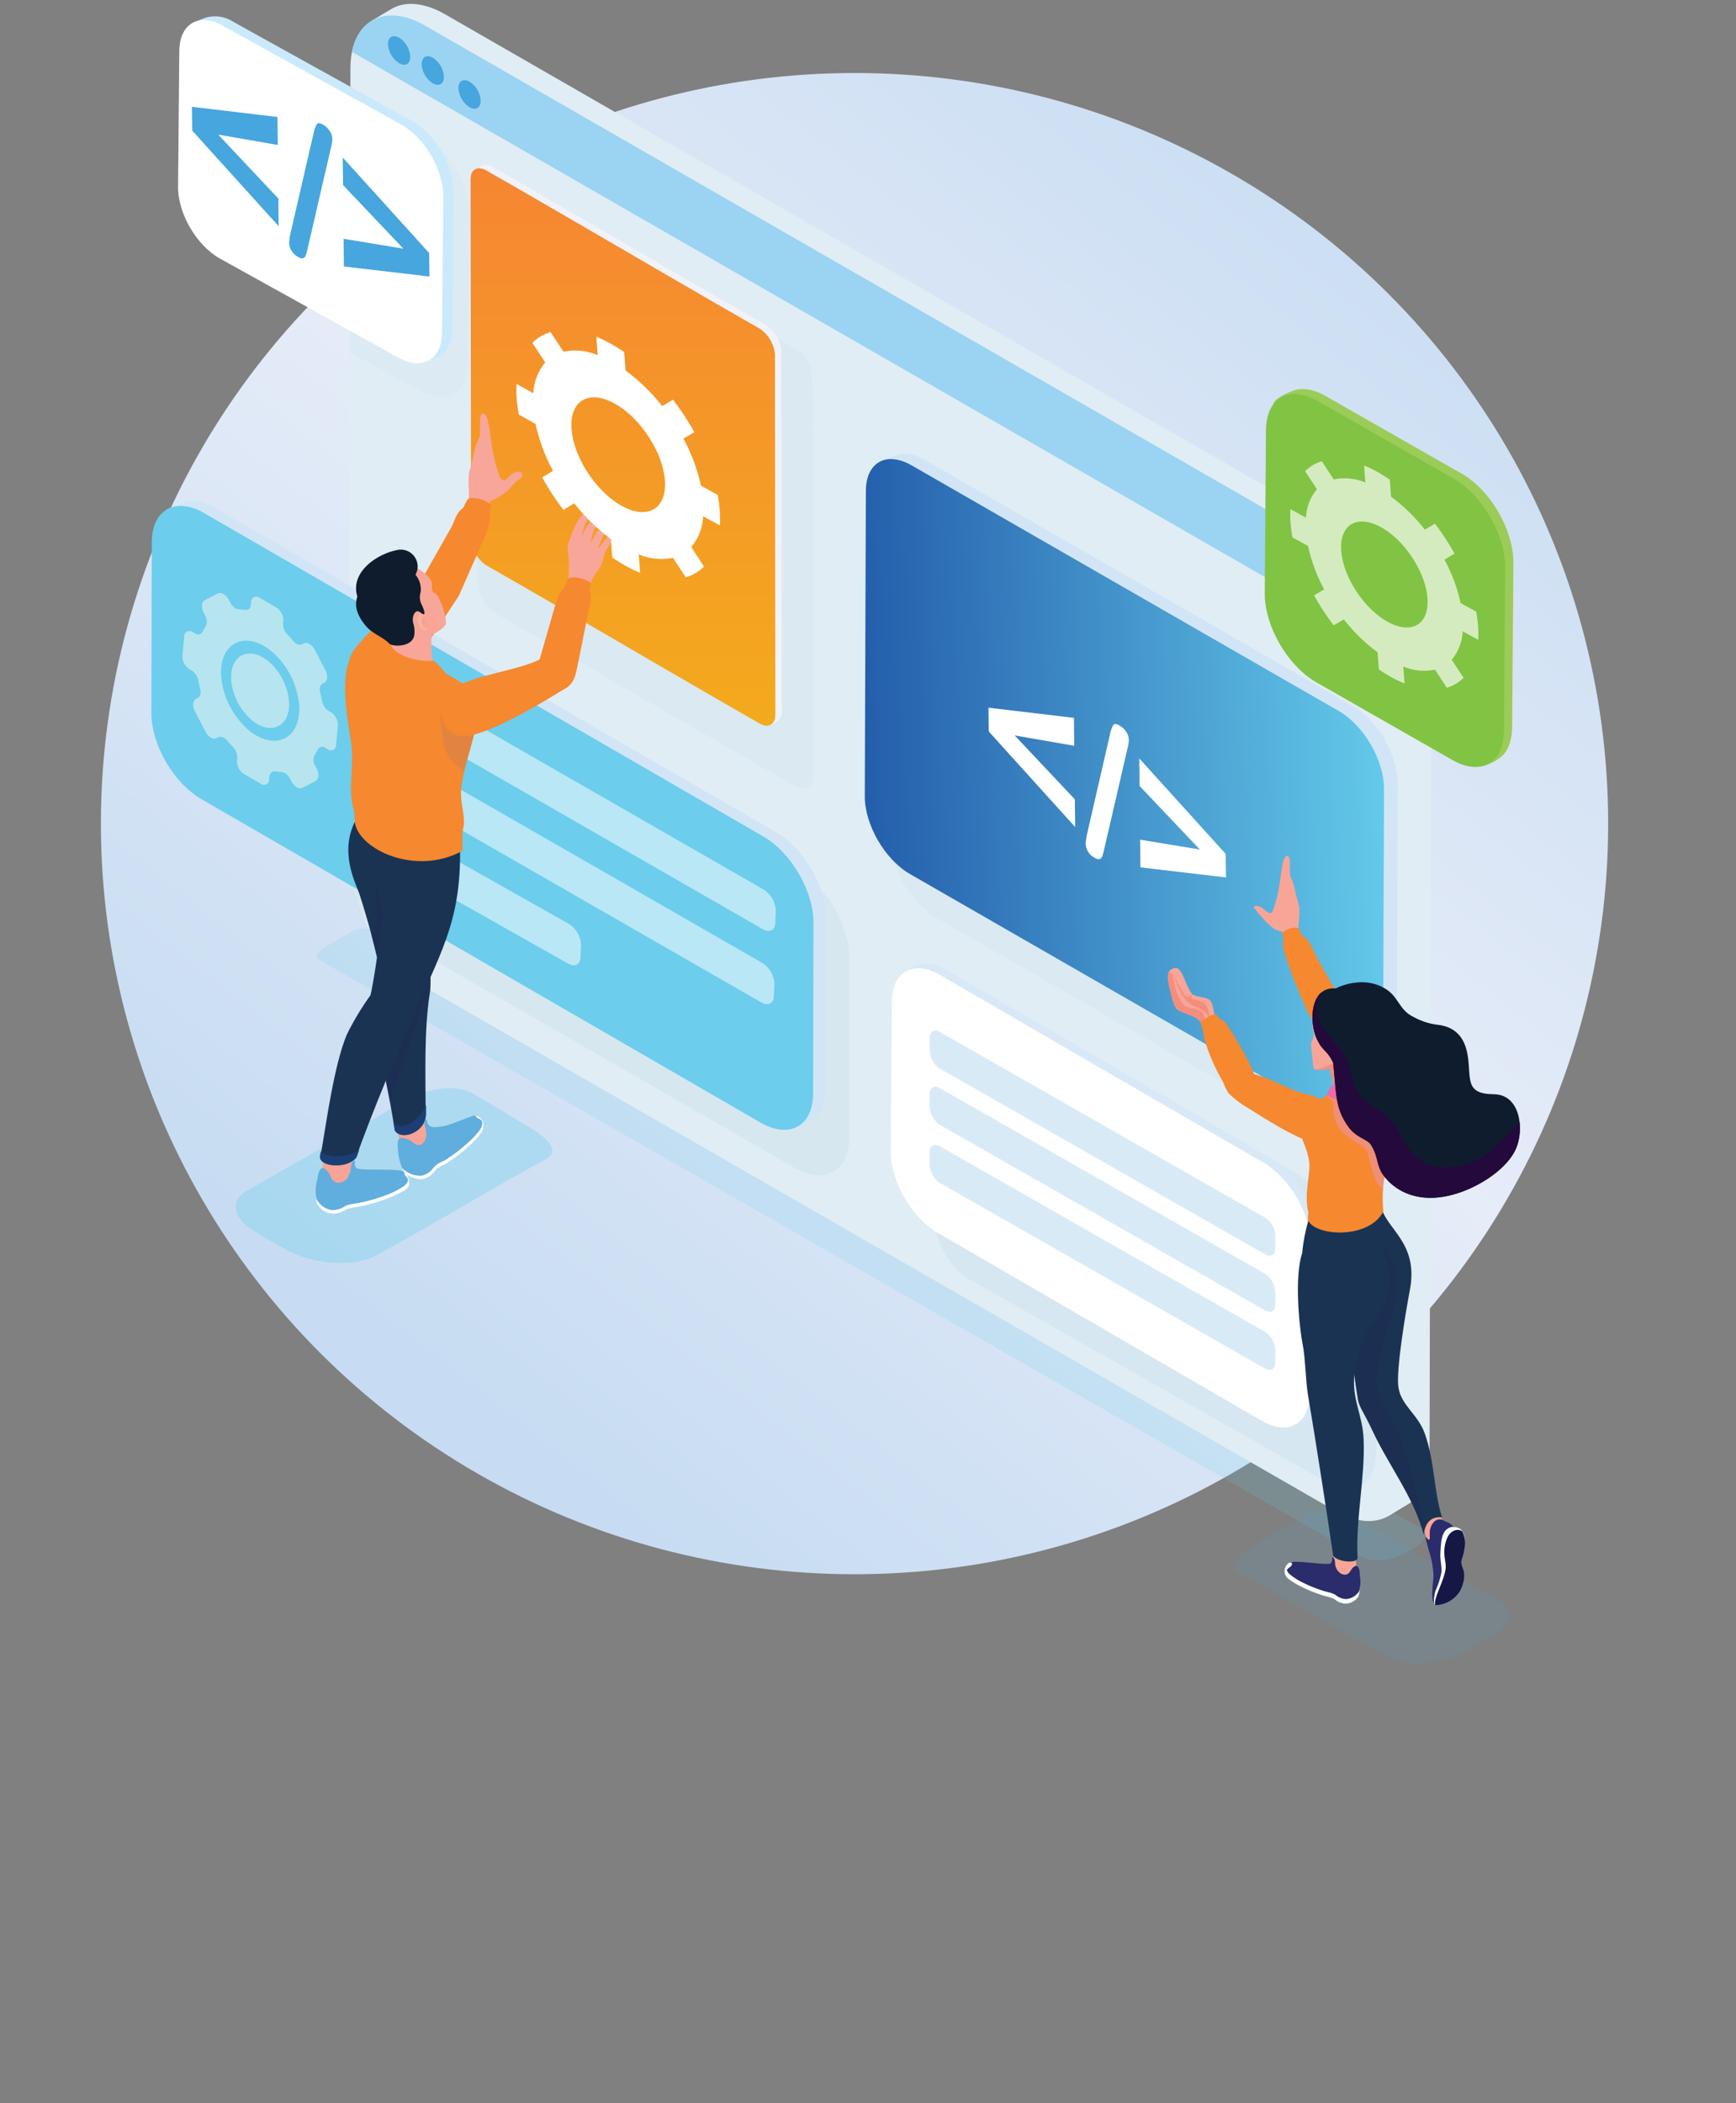 <svg xmlns="http://www.w3.org/2000/svg" xmlns:xlink="http://www.w3.org/1999/xlink" id="Layer_1" data-name="Layer 1" viewBox="0 0 1116.33 1352.21"><rect x="0" y="0" width="1116.33" height="1352.21" fill="#808080" stroke="none"/><defs><style>.cls-1{fill:none;}.cls-2{fill:url(#linear-gradient);}.cls-3{clip-path:url(#clip-path);}.cls-4{clip-path:url(#clip-path-2);}.cls-5{fill:#20224a;}.cls-104,.cls-105,.cls-108,.cls-11,.cls-14,.cls-15,.cls-19,.cls-23,.cls-25,.cls-29,.cls-30,.cls-34,.cls-37,.cls-46,.cls-47,.cls-5,.cls-54,.cls-61,.cls-62,.cls-67,.cls-68,.cls-69,.cls-70,.cls-77,.cls-85,.cls-88,.cls-92,.cls-95,.cls-96{fill-rule:evenodd;}.cls-6{opacity:0.5;}.cls-7{opacity:0.35;}.cls-8{clip-path:url(#clip-path-5);}.cls-9{clip-path:url(#clip-path-6);}.cls-10{fill:#6ccdec;}.cls-11,.cls-13{fill:#e0edf4;}.cls-12{clip-path:url(#clip-path-7);}.cls-14{fill:#9bd3f3;}.cls-15,.cls-79{fill:#46a6dd;}.cls-16{clip-path:url(#clip-path-10);}.cls-17{clip-path:url(#clip-path-11);}.cls-18{fill:#cbe1ec;}.cls-19{fill:#d1e5f6;}.cls-20{clip-path:url(#clip-path-12);}.cls-21{opacity:0.52;}.cls-22{clip-path:url(#clip-path-14);}.cls-101,.cls-23,.cls-88{fill:#fff;}.cls-24{clip-path:url(#clip-path-15);}.cls-25{fill:#fffcf2;}.cls-26{clip-path:url(#clip-path-16);}.cls-27{clip-path:url(#clip-path-17);}.cls-28{fill:#d3e5f0;}.cls-29{fill:#f2f3fa;}.cls-30{fill:url(#linear-gradient-2);}.cls-31{clip-path:url(#clip-path-19);}.cls-32{clip-path:url(#clip-path-20);}.cls-33{fill:#cde1ed;}.cls-34{fill:#d8e8f7;}.cls-35{opacity:0.47;}.cls-36{clip-path:url(#clip-path-22);}.cls-37{fill:#5ea6db;}.cls-38{clip-path:url(#clip-path-23);}.cls-39{clip-path:url(#clip-path-24);}.cls-40{clip-path:url(#clip-path-25);}.cls-41{clip-path:url(#clip-path-26);}.cls-42{clip-path:url(#clip-path-27);}.cls-43{fill:url(#linear-gradient-3);}.cls-44{clip-path:url(#clip-path-28);}.cls-45,.cls-69{fill:#f6882f;}.cls-46{fill:#f7a396;}.cls-47{fill:#5faedd;}.cls-48{clip-path:url(#clip-path-30);}.cls-49{fill:#1b3353;}.cls-50{clip-path:url(#clip-path-31);}.cls-51{fill:url(#linear-gradient-4);}.cls-52{opacity:0.3;}.cls-53{clip-path:url(#clip-path-33);}.cls-54{fill:#1e2453;}.cls-55{clip-path:url(#clip-path-34);}.cls-56{clip-path:url(#clip-path-35);}.cls-57{fill:url(#linear-gradient-5);}.cls-58{clip-path:url(#clip-path-36);}.cls-59{opacity:0.13;}.cls-60{clip-path:url(#clip-path-38);}.cls-61{fill:#6167af;}.cls-62{fill:#f8a598;}.cls-63{clip-path:url(#clip-path-39);}.cls-64{fill:url(#linear-gradient-6);}.cls-65{clip-path:url(#clip-path-40);}.cls-66{fill:url(#linear-gradient-7);}.cls-67{fill:#f9b39d;}.cls-68{fill:#f79c8f;}.cls-107,.cls-70{fill:#0f1c2e;}.cls-71{clip-path:url(#clip-path-42);}.cls-72{fill:url(#linear-gradient-8);}.cls-73{clip-path:url(#clip-path-43);}.cls-74{opacity:0.65;}.cls-75{clip-path:url(#clip-path-45);}.cls-76{clip-path:url(#clip-path-46);}.cls-77{fill:#caeafb;}.cls-78{clip-path:url(#clip-path-47);}.cls-80{clip-path:url(#clip-path-48);}.cls-81{clip-path:url(#clip-path-49);}.cls-82{clip-path:url(#clip-path-50);}.cls-83{clip-path:url(#clip-path-51);}.cls-84{fill:url(#linear-gradient-9);}.cls-85{fill:#9bcc57;}.cls-86{clip-path:url(#clip-path-53);}.cls-87{fill:#81c343;}.cls-88{opacity:0.66;isolation:isolate;}.cls-89{opacity:0.12;}.cls-90{clip-path:url(#clip-path-55);}.cls-91{clip-path:url(#clip-path-56);}.cls-92{fill:#f58d7e;}.cls-93{clip-path:url(#clip-path-57);}.cls-94{clip-path:url(#clip-path-59);}.cls-95{fill:#2a2c6b;}.cls-96{fill:#171745;}.cls-97{clip-path:url(#clip-path-61);}.cls-98{clip-path:url(#clip-path-63);}.cls-99{clip-path:url(#clip-path-64);}.cls-100{clip-path:url(#clip-path-65);}.cls-102{clip-path:url(#clip-path-66);}.cls-103{clip-path:url(#clip-path-68);}.cls-104{fill:#ec93be;}.cls-105{fill:#ed6ba8;}.cls-106{clip-path:url(#clip-path-69);}.cls-108{fill:#24093d;}</style><linearGradient id="linear-gradient" x1="3.56" y1="1080.8" x2="1.75" y2="1078.51" gradientTransform="matrix(350, 0, 0, -348.55, -339.49, 376791.66)" gradientUnits="userSpaceOnUse"><stop offset="0" stop-color="#c7dcf2"></stop><stop offset="0.51" stop-color="#e6ecf8"></stop><stop offset="1" stop-color="#c7dcf2"></stop></linearGradient><clipPath id="clip-path" transform="translate(9.51 -10.46)"><rect class="cls-1" x="87.87" width="893.82" height="1080"></rect></clipPath><clipPath id="clip-path-2" transform="translate(9.51 -10.46)"><rect class="cls-1" x="87.87" width="879.97" height="1080"></rect></clipPath><clipPath id="clip-path-5" transform="translate(9.51 -10.46)"><rect class="cls-1" x="194.19" y="607.36" width="712.56" height="406.16"></rect></clipPath><clipPath id="clip-path-6" transform="translate(9.51 -10.46)"><path class="cls-1" d="M902.27,992,236.13,610.45c-5.16-2.45-12.55-4.49-17.8-1.87-4.79,2.38-12.68,7.29-16.17,9.2-2.65,1.45-11.85,6.74-6.12,10,16.85,9.49,652.34,373.8,669.46,383.44a24.46,24.46,0,0,0,12.94,2.26,33.87,33.87,0,0,0,14-3.86l8.4-4.69a9.9,9.9,0,0,0,5.87-6.92c.2-2.3-1.29-4.46-4.46-6"></path></clipPath><clipPath id="clip-path-7" transform="translate(9.51 -10.46)"><path class="cls-1" d="M263.94,27,850.6,364.41c26.47,15.23,47.9,52.22,47.82,82.53l-1.14,507.6c-.09,30.3-21.67,42.55-48.14,27.33L262.49,644.44c-26.51-15.24-47.91-52.21-47.83-82.52l1.15-507.6c.05-21.47,10.88-33.88,26.61-33.88A43.77,43.77,0,0,1,263.94,27"></path></clipPath><clipPath id="clip-path-10" transform="translate(9.51 -10.46)"><rect class="cls-1" x="211.8" y="404.11" width="325.01" height="361.86"></rect></clipPath><clipPath id="clip-path-11" transform="translate(9.51 -10.46)"><path class="cls-1" d="M503.12,569.27l-287-165.16-4.36,8,4.13,146.11c-1.74,30,6.51,39,7.48,43l278,160c19,11,34.77,2.58,35.19-18.74l.24-114.59c.42-21.33-14.67-47.56-33.68-58.55"></path></clipPath><clipPath id="clip-path-12" transform="translate(9.51 -10.46)"><path class="cls-1" d="M121.8,340.37,481.3,548.25c18.22,10.54,32.67,35.7,32.28,56.13l-.23,109.87c-.4,20.43-15.5,28.49-33.73,18L120.12,524.32c-18-10.38-32.22-34.94-32.25-55.21v-.9l.23-109.86c.22-11.48,5.07-19.06,12.51-21.64a18.24,18.24,0,0,1,6-1,30.7,30.7,0,0,1,15.14,4.63"></path></clipPath><clipPath id="clip-path-14" transform="translate(9.51 -10.46)"><rect class="cls-1" x="223.52" y="438.89" width="265.88" height="217.22"></rect></clipPath><clipPath id="clip-path-15" transform="translate(9.51 -10.46)"><rect class="cls-1" x="107.76" y="391.74" width="100.03" height="125.61"></rect></clipPath><clipPath id="clip-path-16" transform="translate(9.51 -10.46)"><rect class="cls-1" x="296.07" y="128.68" width="217.69" height="388.67"></rect></clipPath><clipPath id="clip-path-17" transform="translate(9.51 -10.46)"><path class="cls-1" d="M325.86,134.19l179,102.26c7.3,3.84,8.3,15.79,8.33,30.43l.55,241.66c0,7.88-5.63,11.07-12.52,7.1L307.94,404c-8.39-6.8-10.66-11.57-10.71-35.86-.16-67.49-1.07-134.56-1.17-202.56-.05-33.06,5.44-44.93,29.8-31.36"></path></clipPath><linearGradient id="linear-gradient-2" x1="5.3" y1="1080.42" x2="5.3" y2="1077.65" gradientTransform="matrix(70.77, 0, 0, -129.42, 16.07, 139947.28)" gradientUnits="userSpaceOnUse"><stop offset="0" stop-color="#f68632"></stop><stop offset="1" stop-color="#f3aa1d"></stop></linearGradient><clipPath id="clip-path-19" transform="translate(9.51 -10.46)"><rect class="cls-1" x="587.1" y="642.64" width="289.64" height="323.99"></rect></clipPath><clipPath id="clip-path-20" transform="translate(9.51 -10.46)"><path class="cls-1" d="M832.69,957.21,612.79,832.36c-17.13-9.86-25.73-39.62-25.68-59.23l.11-108.55c0-19.61,14-27.54,31.14-17.69L837.71,773l39,78.42L875.37,926c2.46,39.46-8,50.95-42.68,31.29"></path></clipPath><clipPath id="clip-path-22" transform="translate(9.51 -10.46)"><rect class="cls-1" x="588.36" y="746.57" width="222.21" height="144.71"></rect></clipPath><clipPath id="clip-path-23" transform="translate(9.51 -10.46)"><rect class="cls-1" x="588.36" y="709.21" width="222.21" height="144.71"></rect></clipPath><clipPath id="clip-path-24" transform="translate(9.51 -10.46)"><rect class="cls-1" x="588.36" y="673.08" width="222.21" height="144.71"></rect></clipPath><clipPath id="clip-path-25" transform="translate(9.51 -10.46)"><rect class="cls-1" x="142.08" y="710.01" width="203.67" height="112.48"></rect></clipPath><clipPath id="clip-path-26" transform="translate(9.51 -10.46)"><path class="cls-1" d="M151.8,774.53l102.83-58.34c11.21-5.11,27.26-9.17,38.68-3.25,10.4,5.4,27.54,16.44,35.12,20.75,5.76,3.27,25.76,15.2,13.3,21.94-36.62,19.84-72.86,42.15-110,62.31-7,3.81-17.32,5.19-28.12,4.29a74.7,74.7,0,0,1-30.46-9l-18.24-10.58c-8.06-4.67-12.34-10.21-12.76-15.32s2.81-9.63,9.69-12.76"></path></clipPath><clipPath id="clip-path-27" transform="translate(9.51 -10.46)"><path class="cls-1" d="M301.57,276.39c3.62.76,4.08,17,6.42,27.52a94.72,94.72,0,0,0,4.18,13.78,3.29,3.29,0,0,0,3.32,1.39,40.35,40.35,0,0,0,3.74-3.54c3.45-2.12,5.94-2.48,6.9-.53a2.15,2.15,0,0,1-.56,2.73c-.69.68-1.83,1.31-3.17,2.31-1.8,1.68-4.45,5-5.58,6a43.39,43.39,0,0,1-6.48,4.43,17,17,0,0,1-4.46,1.94,44.29,44.29,0,0,0-3.8,11.63l-11-4.19c.14-4.71.85-8.74,1-12.8a61.47,61.47,0,0,1,0-12.43c.6-2.33,1.95-7.61,2.73-10.4a44.69,44.69,0,0,1,3.51-11.8c2.17-2.3-.92-16.11,2.89-16.11a1.58,1.58,0,0,1,.38.05"></path></clipPath><linearGradient id="linear-gradient-3" x1="-35" y1="1080.44" x2="-34.98" y2="1080.44" gradientTransform="matrix(-19.16, -17.68, -18.12, 19.64, 19699.44, -21084.59)" gradientUnits="userSpaceOnUse"><stop offset="0" stop-color="#f58a7a"></stop><stop offset="1" stop-color="#f8a69a"></stop></linearGradient><clipPath id="clip-path-28" transform="translate(9.51 -10.46)"><path class="cls-1" d="M306.34,335.74,305.17,340c1.23,6.06-1.11,9.74-3,15.71l-16.71,38c-9,12.89-36.75,59.91-51.65,63.7-15.85,4-24.92-16.8-15.5-29.32,10.44-13.91,32-31.27,43.21-44.75l19.69-34.76c2.36-5.24,2.74-8.27,7.26-11.84l2.56-5.16a5.78,5.78,0,0,1,3.54-1c4.72,0,11.27,3.12,11.79,5.16"></path></clipPath><clipPath id="clip-path-30" transform="translate(9.51 -10.46)"><path class="cls-1" d="M258.62,555.77c1.65,18.33,10.87,76.87,8.31,92.94-3.86,24.17-2.77,53.37-2.71,79-.65,10.78-15.53,16.41-19.86,9.56-3.47-22.92-8.42-43-10.43-55.74-2.25-14.26-1.51-31.59,2.12-41a487.17,487.17,0,0,0-14.35-55c-2.11-6.61-14.08-28-1.69-49.16Z"></path></clipPath><clipPath id="clip-path-31" transform="translate(9.51 -10.46)"><path class="cls-1" d="M264.4,727.52c-.66,10.78-15.72,16.61-20,9.77-.25-1.69-.62-3.36-.89-5,5.81,6.25,17.23-1.87,21-11.42,0,1.9-.05,4.8-.05,6.67"></path></clipPath><linearGradient id="linear-gradient-4" x1="-100.71" y1="1105.34" x2="-100.65" y2="1105.34" gradientTransform="matrix(-9.07, -6.32, -6.43, 9.23, 7038.34, -9699.03)" gradientUnits="userSpaceOnUse"><stop offset="0" stop-color="#3874ba"></stop><stop offset="1" stop-color="#1b3f74"></stop></linearGradient><clipPath id="clip-path-33" transform="translate(9.51 -10.46)"><rect class="cls-1" x="229.36" y="560.69" width="37.95" height="158.1"></rect></clipPath><clipPath id="clip-path-34" transform="translate(9.51 -10.46)"><path class="cls-1" d="M286.19,550.36c1.74,48.37-10.18,68.54-28.75,110.44-9.92,22.36-28.21,66.22-37.94,93.66-5,7.29-23,6.53-22.95-.27,4-23,8.62-58.33,16.9-78.46a179.07,179.07,0,0,1,15.23-25.37c2.61-10.13,5.89-37.48,8.42-52.28-2.27-12.25-12.18-32.72,6.87-50.52,7.68,5.45,31.45,8.86,42.22,2.79"></path></clipPath><clipPath id="clip-path-35" transform="translate(9.51 -10.46)"><path class="cls-1" d="M219.8,754.45c-5.18,7.5-23.65,6.72-23.62-.28q.3-1.7.6-3.48c4.4,4.47,17.72,4.53,24.73-1-.44,1.2-1.3,3.62-1.71,4.77"></path></clipPath><linearGradient id="linear-gradient-5" x1="-190.77" y1="1077.68" x2="-190.68" y2="1077.68" gradientTransform="matrix(-1.63, -6.36, -9.67, 2.47, 10505.86, -2390.27)" xlink:href="#linear-gradient-4"></linearGradient><clipPath id="clip-path-36" transform="translate(9.51 -10.46)"><path class="cls-1" d="M233.84,424.94c11.13,1.31,47.84,19.94,54.94,25.62a17.43,17.43,0,0,1,6.54,7.43c6.42,16.44-5.2,36.52-8,57.42-1.38,10.27,1.5,15,1.54,24.22,0,2.22-1.56,6.12-1,9.76-.16,3.89,0,6.09-.14,8.19-30,16.28-66-.88-68.95-17.85-.24-1.44-.36-6.75-.56-8.1-4.4-13.1-.07-27.2-1.66-41.54-1.66-15-14-65.39,13.91-65.38a25.93,25.93,0,0,1,3.41.23"></path></clipPath><clipPath id="clip-path-38" transform="translate(9.51 -10.46)"><rect class="cls-1" x="274.02" y="453.14" width="22.93" height="53.06"></rect></clipPath><clipPath id="clip-path-39" transform="translate(9.51 -10.46)"><path class="cls-1" d="M258,413.45a10.5,10.5,0,0,0,10,5.07,78.07,78.07,0,0,0,.83,17.61c-10.53-.34-25.15-3.08-26.74-10.89.07-.93.14-1.88.19-2.81-.15-.13-.31-.22-.43-.34-5.84-5.44-1.72-11.46,6.18-11.46a21.15,21.15,0,0,1,10,2.82"></path></clipPath><linearGradient id="linear-gradient-6" x1="-66.59" y1="1094.7" x2="-66.55" y2="1094.7" gradientTransform="matrix(-13.42, -5.34, -4.78, 12.03, 5261.25, -12833.85)" xlink:href="#linear-gradient-3"></linearGradient><clipPath id="clip-path-40" transform="translate(9.51 -10.46)"><path class="cls-1" d="M266.72,382.41c2.42,2.85.65,5.8,2,8.55.28.54,1.26.78,2.41,1.72a39.24,39.24,0,0,1,6.09,18.47c-.05,1-4.35,2.6-6.15,2.84,1.22-11.14-9.42-12.84-7.82-23.73,1-6.53-5.78-8.9-3.13-13.68a30.27,30.27,0,0,1,6.59,5.83"></path></clipPath><linearGradient id="linear-gradient-7" x1="-76.18" y1="1089.33" x2="-76.13" y2="1089.33" gradientTransform="matrix(-11.25, -5.86, -7.08, 13.6, 7749.72, -14546.17)" gradientUnits="userSpaceOnUse"><stop offset="0" stop-color="#fab79f"></stop><stop offset="1" stop-color="#f8a69a"></stop></linearGradient><clipPath id="clip-path-42" transform="translate(9.51 -10.46)"><path class="cls-1" d="M372.8,337.87c-.37,2.69-4.25,5.48-5.84,9.2a39.21,39.21,0,0,0-2.22,8.24,52.52,52.52,0,0,1,4-7.77,41.39,41.39,0,0,1,6.9-6.46c2.27-1.72,4.24.28,3.62,1.39a95.09,95.09,0,0,1-6.79,8.21c-.72,3.52-1.56,5.28-2.32,9.23l4.25-7.43,6.47-6.44c2.39-2.15,4.22,0,3.14,2a61.33,61.33,0,0,1-5.74,7c-.73,2.22-2.38,5.49-3.75,8.7l4.19-4.76a38.22,38.22,0,0,1,4.53-5.61c1.26-1.07,3.21-.28,1.89,2.44-1,2.07-2.94,5.18-3.49,6.14-3.34,5.16-2.89,7.42-4.19,10.88-1.51,4-6.5,8.84-7.43,13l-1.81,8-14.43-2.36a37.39,37.39,0,0,0,2.47-12c.63-8.71-1.17-16.52-.61-18.43A93.75,93.75,0,0,1,362,345.33c1.38-1.88,2.43-3.47,6.89-9.16a2.1,2.1,0,0,1,1.57-1c1.39,0,2.38,2.25,2.32,2.67"></path></clipPath><linearGradient id="linear-gradient-8" x1="-38.29" y1="1079.09" x2="-38.26" y2="1079.09" gradientTransform="matrix(-15.94, -17.47, -17.02, 15.53, 18532.89, -16619.24)" xlink:href="#linear-gradient-3"></linearGradient><clipPath id="clip-path-43" transform="translate(9.51 -10.46)"><path class="cls-1" d="M370.5,385.75l-.81,4.1c1.62,5.67.27,9.32-1.11,15.14l-5.95,29.83c-1.83,7.51-1.66,14.26-8.67,18.38-.47.27-.93.51-1.41.73-15.47,9.61-52.46,31.7-65.91,29.69-15.43-2.32-15.65-24-2.74-31.5,14-8.17,38.62-10.35,53.58-17.62l10-34.74c1.86-5.16,2-8.07,6-11.8l2-5.09a6.25,6.25,0,0,1,4.17-1.2c4.42,0,10.12,2.3,10.72,4.08"></path></clipPath><clipPath id="clip-path-45" transform="translate(9.51 -10.46)"><rect class="cls-1" x="215.47" y="71.32" width="76.88" height="194.39"></rect></clipPath><clipPath id="clip-path-46" transform="translate(9.51 -10.46)"><path class="cls-1" d="M262.69,97.23,216,71.32l1.83,34.51L215.47,237l45.17,24.79c16.7,9.33,30.48,1.57,30.8-17.29l.91-96.14c.31-18.86-13-41.76-29.67-51.1"></path></clipPath><clipPath id="clip-path-47" transform="translate(9.51 -10.46)"><path class="cls-1" d="M266.47,173.16l.17,15.09-55-6.45-.2-17.8,38.43,6.33L211.1,129.48l-.2-17.72ZM198.41,90.73a12.32,12.32,0,0,1,4.26,4.14,9.69,9.69,0,0,1,1.53,5.07,29.31,29.31,0,0,1-1.1,6.37l-14.6,63.14c-.46,2.11-.93,3.71-1.27,4.86a3.06,3.06,0,0,1-1.77,2.15c-.75.33-1.87,0-3.4-.9a10.5,10.5,0,0,1-5.64-9,41,41,0,0,1,1-6.6L192,96.77a19.26,19.26,0,0,1,2.21-6.5,1.5,1.5,0,0,1,1.31-.64,6.08,6.08,0,0,1,2.92,1.11m-29.53-5.07.2,18L130.79,97l38.68,41.1.2,17.8L114.08,94.41l-.17-15.27Z"></path></clipPath><clipPath id="clip-path-48" transform="translate(9.51 -10.46)"><rect class="cls-1" x="32.48" y="-45.58" width="879.97" height="1080"></rect></clipPath><clipPath id="clip-path-49" transform="translate(9.51 -10.46)"><rect class="cls-1" x="561.76" y="312.34" width="319.08" height="446.2"></rect></clipPath><clipPath id="clip-path-50" transform="translate(9.51 -10.46)"><path class="cls-1" d="M880.38,752.61l-13,5.94L593.12,600.83c-17.36-10-31.41-34.25-31.36-54.12l.75-212.15c.06-19.87,14.21-27.91,31.57-17.92L801.62,435l79.23,47.94Z"></path></clipPath><clipPath id="clip-path-51" transform="translate(9.51 -10.46)"><path class="cls-1" d="M576.48,309.53l275,158.12c16.06,9.24,29.06,31.68,29,50.06l-.69,196.21c-.05,18.38-13.14,25.81-29.2,16.58l-275-158.13c-16.08-9.25-29.06-31.68-29-50l.69-196.22c0-13,6.61-20.55,16.15-20.55a26.6,26.6,0,0,1,13.05,4"></path></clipPath><linearGradient id="linear-gradient-9" x1="-0.66" y1="1078.17" x2="-0.66" y2="1075.41" gradientTransform="matrix(0, -160.31, -125.26, 0, 135595.53, 416.12)" gradientUnits="userSpaceOnUse"><stop offset="0" stop-color="#235dab"></stop><stop offset="1" stop-color="#65cceb"></stop></linearGradient><clipPath id="clip-path-53" transform="translate(9.51 -10.46)"><path class="cls-1" d="M837.78,268.28l87.6,50c18.26,10.5,33,36,33,56.93l-.79,105c-.06,20.91-15,29.35-33.21,18.85l-87.59-50c-18.28-10.52-33.06-36-33-56.93l.79-104.95c0-14.81,7.51-23.38,18.36-23.38a30.18,30.18,0,0,1,14.85,4.53"></path></clipPath><clipPath id="clip-path-55" transform="translate(9.51 -10.46)"><rect class="cls-1" x="784.1" y="982.31" width="176.88" height="97.69"></rect></clipPath><clipPath id="clip-path-56" transform="translate(9.51 -10.46)"><path class="cls-1" d="M952.54,1038.35l-89.31-50.68c-9.73-4.43-23.67-8-33.59-2.82-9,4.69-23.92,14.28-30.51,18-5,2.84-22.36,13.2-11.54,19.06,31.8,17.23,63.27,36.61,95.57,54.11a45.54,45.54,0,0,0,24.42,3.73,65,65,0,0,0,26.45-7.85l15.84-9.18c7-4.07,10.72-8.86,11.07-13.31s-2.44-8.37-8.41-11.08"></path></clipPath><clipPath id="clip-path-57" transform="translate(9.51 -10.46)"><path class="cls-1" d="M774.23,664.93c.59.83,3.41,1.76,4.15,2.8,7,10,17.46,28.86,18.5,33.23,8.45,2.32,18.37,7.47,26.7,10.89,5,2.07,12,2.57,15.51,5.26,9.66,7.67,9.18,14.31,5.22,22.77-3,3-7.61,6.15-15.93,2.88-11.35-4.45-29.94-16.57-36.18-20.41a61.66,61.66,0,0,1-11.84-9.14,44.32,44.32,0,0,1-3.46-7.3A120.37,120.37,0,0,1,764.53,677a63,63,0,0,0-.95-6.26c-.35-.84-.72-1.67-1.1-2.48a17.69,17.69,0,0,1,9.83-5.89c.47.59,1.11,1.48,1.92,2.58"></path></clipPath><clipPath id="clip-path-59" transform="translate(9.51 -10.46)"><path class="cls-1" d="M825.52,607.39l2.54,4.86c4.59,1.59,7.13,10.27,10.22,15.75l14.06,24.64c9.7,11.72,28.51,26.82,37.59,38.91,8.16,10.89.27,29-13.5,25.5-13-3.29-37.08-44.18-44.92-55.39-2.49-6.16-9.17-20.77-13-32.22-2.24-6.67-3.78-11.52-2.55-15l-.87-4c.77-1.69,5.41-3.57,8.44-3.57a3.64,3.64,0,0,1,2,.44"></path></clipPath><clipPath id="clip-path-61" transform="translate(9.51 -10.46)"><path class="cls-1" d="M897.07,840.06c-2.32,12.09-8.94,50.92-7.36,62.15,1.66,11.84,12.39,17.27,16.89,29.69,6.6,18.18,5.83,37.61,11.21,54.13-5.67-.6-10.72,1.82-11.77,11.23-6.2-23.87-22.56-44.62-32.85-66.67-6-12.83-8.67-15.33-9.5-20.43-3.69-22.67-7.51-54.61-6.09-77l-1.06-37L878.34,785c2.49,15.54,24.78,23.65,18.74,55"></path></clipPath><clipPath id="clip-path-63" transform="translate(9.51 -10.46)"><rect class="cls-1" x="856.54" y="793.32" width="49.51" height="203.94"></rect></clipPath><clipPath id="clip-path-64" transform="translate(9.51 -10.46)"><path class="cls-1" d="M881.11,817.63c4.46,14.06,4.82,24.26-3.6,36.64-6.22,9.14-12.08,15.58-16,39-2,17.11,5.21,26.13,5.86,42.81,1,24.52-5.23,51.17-3.88,76-.07,3.68-12.54,2.9-15.68-1.32-4.5-30.41-11.29-74.21-16.3-103.88-1.34-7.92-1.65-23.19-3.18-31.13-2.81-14.59-5.34-45-.52-59.55a116.47,116.47,0,0,1,4.2-21.66l32.88-4c3.94,10.2,13.4,18.1,16.25,27.11"></path></clipPath><clipPath id="clip-path-65" transform="translate(9.51 -10.46)"><path class="cls-1" d="M778.67,559.49l.17,15.09-55-6.45-.2-17.81,38.43,6.34L723.3,515.81l-.2-17.73ZM710.6,477.06a12.26,12.26,0,0,1,4.27,4.14,9.69,9.69,0,0,1,1.53,5.07,30,30,0,0,1-1.11,6.37L700.7,555.77c-.47,2.11-.93,3.71-1.27,4.87a3,3,0,0,1-1.78,2.15c-.74.32-1.87,0-3.39-.9a10.51,10.51,0,0,1-5.64-9,40.81,40.81,0,0,1,1-6.6l14.53-63.18a19.5,19.5,0,0,1,2.22-6.5,1.47,1.47,0,0,1,1.3-.64,6.1,6.1,0,0,1,2.93,1.1M681.08,472l.2,17.95L643,483.31l38.68,41.1.2,17.8-55.59-61.48-.17-15.27Z"></path></clipPath><clipPath id="clip-path-66" transform="translate(9.51 -10.46)"><path class="cls-1" d="M893.17,733.5c-8.48,18.86-15.29,31.29-13.14,55.92-9.64,18.55-45.77,15.7-48.6,4.85l.38-4.31c-3-12.27,1.62-24.59.54-32.54-1.83-13.34-9.12-18-5.19-29.45a65.72,65.72,0,0,1,18.71-14.63,97.74,97.74,0,0,1,30.87-10.86c.51-.05,1-.08,1.53-.08,13.38,0,19.74,20.34,14.91,31.09"></path></clipPath><clipPath id="clip-path-68" transform="translate(9.51 -10.46)"><rect class="cls-1" x="843.74" y="702.4" width="51.04" height="72.66"></rect></clipPath><clipPath id="clip-path-69" transform="translate(9.51 -10.46)"><path class="cls-1" d="M878.67,644.71C890.53,650.2,889,659.57,900,664.58a41.75,41.75,0,0,0,14.33,4.66c14.46,1.42,18.68,11.14,20.1,20.75,2.06,14-2,23.87,16.58,24,17.32.06,19.72,22.84,14.27,35.14-5.26,11.89-21.37,23.4-37.61,28.58-23.54,7.5-39.47-.72-47.47-11.46-4.66-6.25-3.22-11.88-8-19.57-2.41-3.9-8.93-4.4-14.13-11.08A41.65,41.65,0,0,1,852,724.41c-2.65-7.09-3.05-20.13-4.22-30.71-4.08-8.43-6.33-6.82-10.25-14.73-5.5-11.07-4.65-34.47,11.81-33a39.18,39.18,0,0,1,16.7-4,30,30,0,0,1,12.67,2.72"></path></clipPath></defs><ellipse id="Rectangle_1526" data-name="Rectangle 1526" class="cls-2" cx="549.51" cy="529.54" rx="484.62" ry="482.6"></ellipse><g id="Group_6915" data-name="Group 6915"><g class="cls-3"><g id="Group_7142" data-name="Group 7142"><g id="Group_6916" data-name="Group 6916"><g class="cls-4"><g id="Group_6915-2" data-name="Group 6915-2"><path id="Path_7258" data-name="Path 7258" class="cls-5" d="M554.77,238.18c.58.34,1.38.58,2.3,1.07,3,7.27,4.18,9.41,3.58,10.12s-.43.28-.69,1.74c-.35,2,6.65,10.62,7.75,13.35a9.9,9.9,0,0,1,.25,7.26,37.44,37.44,0,0,1-7.48,12.61c-2.77,3.12-5.85,5.1-8.51,4.5-3.29-.73-2.73-3.67-2.24-6.57.18-1,2.16-3.32,2-4.36-.88-5.81-5.15-10.89-8.29-15.93-2.69-2.5-7.23-5.12-9.74-8-3.63-4.17-4.31-8.56.19-11.11,1.44-.82,5.06-4.87,6.91-4.71,3.54.29,9.48-2.56,14,.05" transform="translate(9.51 -10.46)"></path></g></g></g><g id="Group_6923" data-name="Group 6923"><g class="cls-4"><g id="Group_6922" data-name="Group 6922"><path id="Path_7261" data-name="Path 7261" class="cls-5" d="M510.34,332.64c3.44,4.75-5.84,28.61-8.1,33.64-2,4.43-1.36,7.14,3.36,7.21,3.71.06,9.61-5.19,13.2-8.62,6.74-6.43,7.13-13,9.08-15.78l2.3-.73a24.49,24.49,0,0,0,6.92-9.85,54.63,54.63,0,0,0-2.56-6.65c-3.66-6.74-4.47-3.79-9.3-7.92-5.52,4-1.61,5.57-14.9,8.7" transform="translate(9.51 -10.46)"></path></g></g></g><g id="Group_6932" data-name="Group 6932"><g class="cls-4"><g id="Group_6931" data-name="Group 6931"><g id="Group_6930" data-name="Group 6930" class="cls-6"><g id="Group_6929" data-name="Group 6929" class="cls-7"><g class="cls-8"><g id="Group_6928" data-name="Group 6928"><g id="Group_6927" data-name="Group 6927"><g class="cls-9"><g id="Group_6926" data-name="Group 6926"><path id="Path_7379" data-name="Path 7379" class="cls-10" d="M624.25,1362.67-9.51,852.93,473.07,257.22,1106.83,767Z" transform="translate(9.51 -10.46)"></path></g></g></g></g></g></g></g><path id="Path_7264" data-name="Path 7264" class="cls-11" d="M863.08,356.93c26.86,15.41,47.91,52.7,47.82,82.52l-1.14,507.6c0,15.06-5.39,25.66-14,30.65l-12.25,7.37c-50.84-23.8-30.64-248.58-33.81-323.22l14.4-195.29C852,445.48,805.38,427.09,816.27,384L365.68,138.79,229.61,46.6h0c.58-3.48-3.67-20.61.12-22.9,4.23-2.55,8.41-5.11,12.56-7.54,10.63-6.26,24.18-2.39,34.13,3.33Z" transform="translate(9.51 -10.46)"></path></g></g></g><g id="Group_6934" data-name="Group 6934"><g class="cls-12"><g id="Group_6933" data-name="Group 6933"><rect id="Rectangle_2292" data-name="Rectangle 2292" class="cls-13" x="63.28" y="159.7" width="986.51" height="698.14" transform="translate(49.19 1047.35) rotate(-89.16)"></rect></g></g></g><g id="Group_6942" data-name="Group 6942"><g class="cls-4"><g id="Group_6941" data-name="Group 6941"><path id="Path_7266" data-name="Path 7266" class="cls-14" d="M216.81,43.82c4.55-22.45,23.94-30.17,47.13-16.83L850.6,364.41c23.16,13.33,42.46,43.31,46.87,70.89Z" transform="translate(9.51 -10.46)"></path><path id="Path_7267" data-name="Path 7267" class="cls-15" d="M292.46,63c-3.95-2.27-7.17-.44-7.18,4.08a15.69,15.69,0,0,0,7.13,12.31c3.95,2.27,7.17.44,7.18-4.08A15.66,15.66,0,0,0,292.46,63" transform="translate(9.51 -10.46)"></path><path id="Path_7268" data-name="Path 7268" class="cls-15" d="M268.82,47.6c-3.95-2.27-7.16-.44-7.17,4.08A15.62,15.62,0,0,0,268.78,64c4,2.27,7.16.44,7.17-4.08a15.65,15.65,0,0,0-7.13-12.31" transform="translate(9.51 -10.46)"></path><path id="Path_7269" data-name="Path 7269" class="cls-15" d="M247.18,34.72c-4-2.28-7.17-.45-7.18,4.07a15.67,15.67,0,0,0,7.13,12.31c4,2.27,7.17.44,7.18-4.08a15.64,15.64,0,0,0-7.13-12.3" transform="translate(9.51 -10.46)"></path></g></g></g><g id="Group_6973" data-name="Group 6973"><g class="cls-4"><g id="Group_6972" data-name="Group 6972"><g id="Group_6971" data-name="Group 6971" class="cls-6"><g id="Group_6970" data-name="Group 6970"><g class="cls-16"><g id="Group_6969" data-name="Group 6969"><g id="Group_6968" data-name="Group 6968"><g class="cls-17"><g id="Group_6967" data-name="Group 6967"><path id="Path_7380" data-name="Path 7380" class="cls-18" d="M486.16,890.05,77.49,714.38,262.86,286.19,671.54,461.87Z" transform="translate(9.51 -10.46)"></path></g></g></g></g></g></g></g><path id="Path_7285" data-name="Path 7285" class="cls-19" d="M501,608.73l-3.2,126.5,3.11.55,8-2.74c8.73-3.06,12.34-12.37,12.5-21.62l.23-109.86v-.09c.21-13.5-5.67-27.93-14.57-39.78a59.74,59.74,0,0,0-17.72-16.27L129.82,337.55c-6.85-4-14.51-5.86-21.18-3.64l-7,2.44c-3.55,1.17-4.55,2.21-4.5,2.45C104.74,371.65,501.66,575.55,501,608.72" transform="translate(9.51 -10.46)"></path></g></g></g><g id="Group_6975" data-name="Group 6975"><g class="cls-20"><g id="Group_6974" data-name="Group 6974"><path id="Path_7381" data-name="Path 7381" class="cls-10" d="M493.47,833.63.25,723.35,108,244.89,601.21,355.17Z" transform="translate(9.51 -10.46)"></path></g></g></g><g id="Group_6991" data-name="Group 6991"><g class="cls-4"><g id="Group_6990" data-name="Group 6990"><g id="Group_6978" data-name="Group 6978" class="cls-21"><g id="Group_6977" data-name="Group 6977"><g class="cls-22"><g id="Group_6976" data-name="Group 6976"><path id="Path_7287" data-name="Path 7287" class="cls-23" d="M481.68,582.46,233.7,440a6.2,6.2,0,0,0-5.07-.87,5.08,5.08,0,0,0-3,5.18l-.3,7.69a16.77,16.77,0,0,0,7.71,13.41L481,607.87c4.36,2.52,8,.59,8.06-4.3l.3-7.69a16.8,16.8,0,0,0-7.72-13.42M356.41,604.53A16.77,16.77,0,0,1,364.12,618l-.29,7.69c-.1,4.88-3.71,6.81-8.07,4.29L231.22,559.66a16.77,16.77,0,0,1-7.71-13.41l.3-7.69a5.09,5.09,0,0,1,3-5.18,6.17,6.17,0,0,1,5.06.87Zm124.33,25.06A16.77,16.77,0,0,1,488.46,643l-.29,7.69c-.1,4.89-3.71,6.82-8.07,4.3l-248-142.47a16.79,16.79,0,0,1-7.71-13.41l.3-7.7a5.08,5.08,0,0,1,3-5.17,6.19,6.19,0,0,1,5.07.87Z" transform="translate(9.51 -10.46)"></path></g></g></g></g><g id="Group_6981" data-name="Group 6981" class="cls-6"><g id="Group_6980" data-name="Group 6980"><g class="cls-24"><g id="Group_6979" data-name="Group 6979"><path id="Path_7288" data-name="Path 7288" class="cls-25" d="M159.54,433.12c-11.73-6.78-22.31.72-20.18,16.65a39.17,39.17,0,0,0,11.82,22.61A27.29,27.29,0,0,0,156,476c11.71,6.77,22.24-.73,20.16-16.58a39.13,39.13,0,0,0-11.75-22.65,28.31,28.31,0,0,0-4.91-3.65m-4.12,50.27a38.19,38.19,0,0,1-6.53-4.86A52.77,52.77,0,0,1,133,448.12c-2.84-21.37,11.35-31.5,27.13-22.38a37.23,37.23,0,0,1,6.63,4.94,52.36,52.36,0,0,1,15.8,30.39c2.79,21.31-11.39,31.42-27.13,22.31m47.88-15a9.82,9.82,0,0,1,4.46,8.62l-1.11,12.34a3.37,3.37,0,0,1-5.48,2.83l-1.4-.81a3.28,3.28,0,0,0-4.62.5,3.85,3.85,0,0,0-.39.6,29.37,29.37,0,0,1-1.94,3.41,7.28,7.28,0,0,0,.37,7l.9,1.74c1.73,3.32,1.41,6.95-.71,8.05L185,517a3.82,3.82,0,0,1-3.67-.36,9.19,9.19,0,0,1-3.38-3.72l-.9-1.7a9.12,9.12,0,0,0-3.35-3.67,4.87,4.87,0,0,0-2.23-.7c-1.28-.07-2.58-.2-3.88-.4-2.08-.33-3.62,1-3.83,3.45l-.14,1.61a3.38,3.38,0,0,1-3.19,3.56,3.32,3.32,0,0,1-2.3-.74l-10.76-6.22a9.83,9.83,0,0,1-4.48-8.59l.15-1.6a10,10,0,0,0-2.88-7.33c-1.24-1.27-2.4-2.57-3.57-3.9a8.34,8.34,0,0,0-2.13-1.84,3.79,3.79,0,0,0-3.64-.36l-1.11.53a3.79,3.79,0,0,1-3.67-.35,9.19,9.19,0,0,1-3.38-3.72l-6.85-13.15c-1.72-3.33-1.4-7,.72-8.05l1.11-.57c1.65-.85,2.24-3.23,1.52-6-.45-1.73-.85-3.47-1.17-5.2a9.86,9.86,0,0,0-4.33-6.51l-1.4-.82a9.77,9.77,0,0,1-4.47-8.58l1.11-12.35a3.38,3.38,0,0,1,3.15-3.59,3.44,3.44,0,0,1,2.33.73l1.4.81a3.29,3.29,0,0,0,4.62-.49,3.94,3.94,0,0,0,.39-.61,29.37,29.37,0,0,1,1.94-3.41,7.23,7.23,0,0,0-.37-7l-.91-1.74c-1.72-3.35-1.4-6.95.72-8.08l8.4-4.33a3.84,3.84,0,0,1,3.68.36,9.09,9.09,0,0,1,3.37,3.72l.91,1.73a9.06,9.06,0,0,0,3.34,3.68,4.82,4.82,0,0,0,2.24.69,33.73,33.73,0,0,1,3.88.37c2.08.36,3.62-1,3.83-3.41l.14-1.61A3.37,3.37,0,0,1,155.1,394a3.3,3.3,0,0,1,2.32.73L168.2,401a9.78,9.78,0,0,1,4.45,8.61l-.14,1.61a9.84,9.84,0,0,0,2.86,7.27c1.23,1.27,2.43,2.58,3.6,4a8.11,8.11,0,0,0,2.13,1.83,3.78,3.78,0,0,0,3.64.36l1.1-.57a3.84,3.84,0,0,1,3.68.36,9.09,9.09,0,0,1,3.37,3.72l6.85,13.15c1.73,3.35,1.4,7-.71,8.08l-1.11.57c-1.65.85-2.25,3.23-1.52,5.93q.67,2.61,1.17,5.2a9.9,9.9,0,0,0,4.33,6.52Z" transform="translate(9.51 -10.46)"></path></g></g></g></g><g id="Group_6986" data-name="Group 6986" class="cls-6"><g id="Group_6985" data-name="Group 6985"><g class="cls-26"><g id="Group_6984" data-name="Group 6984"><g id="Group_6983" data-name="Group 6983"><g class="cls-27"><g id="Group_6982" data-name="Group 6982"><path id="Path_7382" data-name="Path 7382" class="cls-28" d="M496.9,577.59,189,488.7,312.88,62.64l307.9,88.89Z" transform="translate(9.51 -10.46)"></path></g></g></g></g></g></g></g><path id="Path_7290" data-name="Path 7290" class="cls-29" d="M296.07,119.29l4.9-2.58a7.83,7.83,0,0,1,6.24,1.11c58.6,33.49,117.07,68.15,175.68,101.63a21.94,21.94,0,0,1,10,17.23l.28,231.1a7.28,7.28,0,0,1-2.5,6.09c-1.84,1.36-5.64,4.31-8.66,2.57C423.38,443,366,405.32,307.4,371.84a21.9,21.9,0,0,1-10-17.22Z" transform="translate(9.51 -10.46)"></path><path id="Path_7291" data-name="Path 7291" class="cls-30" d="M293.09,125.72c0-6.32,4.51-8.89,10.05-5.7,58.59,33.48,117.07,68.14,175.68,101.63a21.93,21.93,0,0,1,10,17.22l.27,231.1c0,6.33-4.52,8.89-10,5.71-58.6-33.49-117.09-68.15-175.68-101.63a21.91,21.91,0,0,1-10-17.23Z" transform="translate(9.51 -10.46)"></path></g></g></g><g id="Group_7015" data-name="Group 7015"><g class="cls-4"><g id="Group_7014" data-name="Group 7014"><g id="Group_7013" data-name="Group 7013" class="cls-6"><g id="Group_7012" data-name="Group 7012"><g class="cls-31"><g id="Group_7011" data-name="Group 7011"><g id="Group_7010" data-name="Group 7010"><g class="cls-32"><g id="Group_7009" data-name="Group 7009"><path id="Path_7383" data-name="Path 7383" class="cls-33" d="M638.27,1087.25,457,696.75,826.61,526.39,1007.88,916.9Z" transform="translate(9.51 -10.46)"></path></g></g></g></g></g></g></g><path id="Path_7300" data-name="Path 7300" class="cls-34" d="M568.86,651.55c0-6.7-2.36-10.85.52-14.52,1.83-2.33,8.22-5.15,10.92-6.09,5.22-1.8,11.85-.87,19.07,3.28L807.86,755.15c16.78,9.66,30.36,33.1,30.31,52.31l-.73,96.43c0,6-1.27,13.57-5.85,17.77a26.11,26.11,0,0,1-13.25,6.3c-4.37.36-6.06-3.67-11.41-6.75L598.44,800.28c-16.8-9.66-30.36-33.1-30.31-52.31Z" transform="translate(9.51 -10.46)"></path><path id="Path_7301" data-name="Path 7301" class="cls-23" d="M564,654.41c0-19.21,13.71-27,30.51-17.32L803,758c16.78,9.65,30.36,33.09,30.31,52.31l-.72,96.43c-.06,19.21-13.73,27-30.51,17.32L593.59,803.15c-16.8-9.67-30.36-33.1-30.31-52.31Z" transform="translate(9.51 -10.46)"></path></g></g></g><g id="Group_7033" data-name="Group 7033"><g class="cls-4"><g id="Group_7032" data-name="Group 7032"><path id="Path_7303" data-name="Path 7303" class="cls-23" d="M798.49,865.81l0-43-37.25-3Z" transform="translate(9.51 -10.46)"></path><g id="Group_7149" data-name="Group 7149" class="cls-35"><g id="Group_7020" data-name="Group 7020" class="cls-6"><g id="Group_7019" data-name="Group 7019"><g class="cls-36"><g id="Group_7018" data-name="Group 7018"><path id="Path_7304" data-name="Path 7304" class="cls-37" d="M810.56,886.63c0,4.21-3,5.87-6.68,3.69L595,771.11a14.89,14.89,0,0,1-6.65-11.57v-8.33c0-4.21,3-5.86,6.69-3.68l208.88,119.2a14.85,14.85,0,0,1,6.64,11.58Z" transform="translate(9.51 -10.46)"></path></g></g></g></g><g id="Group_7023" data-name="Group 7023" class="cls-6"><g id="Group_7022" data-name="Group 7022"><g class="cls-38"><g id="Group_7021" data-name="Group 7021"><path id="Path_7305" data-name="Path 7305" class="cls-37" d="M810.56,849.27c0,4.22-3,5.87-6.68,3.69L595,733.75a14.89,14.89,0,0,1-6.65-11.57v-8.33c0-4.21,3-5.86,6.69-3.68l208.88,119.2a14.85,14.85,0,0,1,6.64,11.57Z" transform="translate(9.51 -10.46)"></path></g></g></g></g><g id="Group_7026" data-name="Group 7026" class="cls-6"><g id="Group_7025" data-name="Group 7025"><g class="cls-39"><g id="Group_7024" data-name="Group 7024"><path id="Path_7306" data-name="Path 7306" class="cls-37" d="M810.56,813.14c0,4.22-3,5.87-6.68,3.69L595,697.62a14.89,14.89,0,0,1-6.65-11.57v-8.32c0-4.21,3-5.86,6.69-3.69L803.92,793.25a14.85,14.85,0,0,1,6.64,11.57Z" transform="translate(9.51 -10.46)"></path></g></g></g></g></g><g id="Group_7031" data-name="Group 7031" class="cls-7"><g id="Group_7030" data-name="Group 7030"><g class="cls-40"><g id="Group_7029" data-name="Group 7029"><g id="Group_7028" data-name="Group 7028"><g class="cls-41"><g id="Group_7027" data-name="Group 7027"><path id="Path_7384" data-name="Path 7384" class="cls-10" d="M223.13,926,85.07,751.52,272.74,604.1,410.81,778.62Z" transform="translate(9.51 -10.46)"></path></g></g></g></g></g></g></g></g></g></g><g id="Group_7035" data-name="Group 7035"><g class="cls-42"><g id="Group_7034" data-name="Group 7034"><path id="Path_7385" data-name="Path 7385" class="cls-43" d="M310.28,361.7l-53.06-48.77,50.18-54.21,53.06,48.77Z" transform="translate(9.51 -10.46)"></path></g></g></g><g id="Group_7037" data-name="Group 7037"><g class="cls-44"><g id="Group_7036" data-name="Group 7036"><rect id="Rectangle_2335" data-name="Rectangle 2335" class="cls-45" x="189.31" y="343.17" width="136.68" height="105.61" transform="translate(-144.37 617.51) rotate(-86.36)"></rect></g></g></g><g id="Group_7039" data-name="Group 7039"><g class="cls-4"><g id="Group_7038" data-name="Group 7038"><path id="Path_7310" data-name="Path 7310" class="cls-23" d="M202.59,766.3c2,0,8.8-6.4,15.23-3.19,7.72,3.85,22.37.44,29.77,2.22,1.32.31,3.89-.65,4.4.25,1.6,2.82,3.14,7-.78,9.8a67,67,0,0,1-13.11,6.16,112.18,112.18,0,0,1-16.58,4.68c-5.46.85-8,1.2-10,2.76a14.48,14.48,0,0,1-7.62,1.83,12.86,12.86,0,0,1-9.72-6.76,28.63,28.63,0,0,1,.08-10.72,53.82,53.82,0,0,1,3.43-9.36Z" transform="translate(9.51 -10.46)"></path><path id="Path_7311" data-name="Path 7311" class="cls-46" d="M218.38,752.64c-2.44,5.84-1.69,14.87-7.48,18A8.62,8.62,0,0,1,199,768a7.56,7.56,0,0,1-.66-1.26c-1.48-3.34.48-9,0-16.38Z" transform="translate(9.51 -10.46)"></path><path id="Path_7312" data-name="Path 7312" class="cls-47" d="M220,761.68c4.43,1.29,16.68.43,24.42,1.05,3.32.28,6.31.25,7.86,3.25,1.43,2.77.68,5.14-2.56,7.43a55.11,55.11,0,0,1-11.82,5.78,110.94,110.94,0,0,1-16.58,4.67c-5.47.85-7.95,1.2-10,2.77a14.6,14.6,0,0,1-7.62,1.83,13.44,13.44,0,0,1-9.73-7.2A26.64,26.64,0,0,1,194,771a20.54,20.54,0,0,1,.57-2.18c.61-5.81,2.53-8.15,4.34-7.16a11.24,11.24,0,0,1,4.37,5.82,5.64,5.64,0,0,0,3.37,3.2,6.67,6.67,0,0,0,7.43-3.25,20.84,20.84,0,0,0,2-5.88v-.59c.58-5.07,3-4.63,2.68-3.56a4.35,4.35,0,0,0,1.14,4.3" transform="translate(9.51 -10.46)"></path><path id="Path_7313" data-name="Path 7313" class="cls-23" d="M250.72,765.13c-.05,2,3,2.15,2.09,5.59,1.45-1.41-.57-5.48-1.47-6.09-.37-.26-.68-.36-.62.51" transform="translate(9.51 -10.46)"></path><path id="Path_7314" data-name="Path 7314" class="cls-23" d="M253,746.19c1.88-.73,6-9,13.2-8.21a36.39,36.39,0,0,0,12.21-1.76c7.5-2.12,17.95-8.8,19.73-7.71,3.88,2.38,4.2,6.72,1.47,10.66a54.57,54.57,0,0,1-9.11,9.49,95.75,95.75,0,0,1-12.85,9.73c-4.13,2.28-5.5,2.08-8.43,6a13.72,13.72,0,0,1-6.53,4.12A15.58,15.58,0,0,1,250,763.77c-1.42-4.59-3.89-8.94-2.31-15.84Z" transform="translate(9.51 -10.46)"></path><path id="Path_7315" data-name="Path 7315" class="cls-46" d="M262.94,726.63c-.11,6.32,3.92,14.45-.3,19.49a8.62,8.62,0,0,1-12,1.91,8.44,8.44,0,0,1-1.07-.91c-2.6-2.57-2.89-8.59-6-15.25Z" transform="translate(9.51 -10.46)"></path><path id="Path_7316" data-name="Path 7316" class="cls-47" d="M276.52,734.34l1.29-.35c7.5-2.13,17.51-7.27,19.3-6.18C301,730.19,301.73,733,299,737a54.16,54.16,0,0,1-9.11,9.48A95.82,95.82,0,0,1,277,756.17c-4.12,2.28-5.49,2.08-8.43,6a13.81,13.81,0,0,1-6.52,4.12,16,16,0,0,1-12.94-4.8,38,38,0,0,1-2.64-11c-.62-5.63-.23-8.49,2.22-8.42a13.62,13.62,0,0,1,8.34,3.71c4.07,2.52,6.79-.74,7.46-4.78a23.27,23.27,0,0,0-.38-5.33,5.2,5.2,0,0,0-.21-.55c-1.33-4.93,1.14-5.43,1.19-4.3a4.23,4.23,0,0,0,3.77,4.31,33.14,33.14,0,0,0,7.62-.83" transform="translate(9.51 -10.46)"></path><path id="Path_7317" data-name="Path 7317" class="cls-23" d="M296.65,728.44c.79,1.8,3.6.67,4.3,4.16.7-1.9-2.89-4.71-4-4.88-.44-.07-.76,0-.33.73" transform="translate(9.51 -10.46)"></path></g></g></g><g id="Group_7041" data-name="Group 7041"><g class="cls-48"><g id="Group_7040" data-name="Group 7040"><path id="Path_7386" data-name="Path 7386" class="cls-49" d="M266.9,756.49l-101-21.09L210.27,524l101,21.08Z" transform="translate(9.51 -10.46)"></path></g></g></g><g id="Group_7043" data-name="Group 7043"><g class="cls-50"><g id="Group_7042" data-name="Group 7042"><path id="Path_7387" data-name="Path 7387" class="cls-51" d="M257.6,754l-25.1-17.43L250.33,711l25.1,17.43Z" transform="translate(9.51 -10.46)"></path></g></g></g><g id="Group_7048" data-name="Group 7048"><g class="cls-4"><g id="Group_7047" data-name="Group 7047"><g id="Group_7046" data-name="Group 7046" class="cls-52"><g id="Group_7045" data-name="Group 7045"><g class="cls-53"><g id="Group_7044" data-name="Group 7044"><path id="Path_7320" data-name="Path 7320" class="cls-54" d="M267.32,637.81c-4.85,24.24-18.57,56.61-26.06,81-3.9-20.88-13.65-56.44-5.21-78.2-.85-5.83-3.49-16.91-6.69-28.75,6.49-12.26.28-22.05,3.35-39.32,17.19-3-8.75-23.89,27.62-1.88,3.25,26,6.31,42.37,7,67.16" transform="translate(9.51 -10.46)"></path></g></g></g></g></g></g></g><g id="Group_7050" data-name="Group 7050"><g class="cls-55"><g id="Group_7049" data-name="Group 7049"><path id="Path_7388" data-name="Path 7388" class="cls-49" d="M256,805.18,94.12,686.92,228.51,504.3,390.36,622.55Z" transform="translate(9.51 -10.46)"></path></g></g></g><g id="Group_7052" data-name="Group 7052"><g class="cls-56"><g id="Group_7051" data-name="Group 7051"><path id="Path_7389" data-name="Path 7389" class="cls-57" d="M197.71,768l-4.51-17.58L220,743.61l4.52,17.58Z" transform="translate(9.51 -10.46)"></path></g></g></g><g id="Group_7054" data-name="Group 7054"><g class="cls-58"><g id="Group_7053" data-name="Group 7053"><rect id="Rectangle_2343" data-name="Rectangle 2343" class="cls-45" x="172.44" y="441.53" width="159.37" height="115.51" transform="translate(-263.02 682.72) rotate(-83.49)"></rect></g></g></g><g id="Group_7059" data-name="Group 7059"><g class="cls-4"><g id="Group_7058" data-name="Group 7058"><g id="Group_7057" data-name="Group 7057" class="cls-59"><g id="Group_7056" data-name="Group 7056"><g class="cls-60"><g id="Group_7055" data-name="Group 7055"><path id="Path_7324" data-name="Path 7324" class="cls-61" d="M289,506.2c4-15.68,11.14-34.35,6.29-46.77-1.39-3.53-2.84-3.94-6.05-5.34-12.48-5.43-16.17,13.89-15.06,22.19,1.71,12.89,1,20.77,14.82,29.91" transform="translate(9.51 -10.46)"></path></g></g></g></g><path id="Path_7325" data-name="Path 7325" class="cls-62" d="M267.9,418.52a79.31,79.31,0,0,0,.83,17.62c-10.52-.34-25.14-3.08-26.74-10.89.08-.94.14-1.89.19-2.82a3.5,3.5,0,0,0-.43-.33c-3.77-2.5-10-4.36-14-8.93-6.42-7.3-9.82-17.11-4.79-27,9.19-18,31.41-18.35,43.79-3.76,2.42,2.85.65,5.79,2,8.55.28.53,1.26.77,2.41,1.72,1.58,1.3,6.2,12.57,6.09,18.46-.05,2.37-5.52,5.71-7.94,7a6.08,6.08,0,0,1-1.38.35" transform="translate(9.51 -10.46)"></path></g></g></g><g id="Group_7061" data-name="Group 7061"><g class="cls-63"><g id="Group_7060" data-name="Group 7060"><path id="Path_7390" data-name="Path 7390" class="cls-64" d="M264.24,447.36l-37.12-14.71,13.28-33.24,37.12,14.71Z" transform="translate(9.51 -10.46)"></path></g></g></g><g id="Group_7063" data-name="Group 7063"><g class="cls-65"><g id="Group_7062" data-name="Group 7062"><path id="Path_7391" data-name="Path 7391" class="cls-66" d="M273.23,422.16,242.1,406l19.65-37.59,31.13,16.15Z" transform="translate(9.51 -10.46)"></path></g></g></g><g id="Group_7065" data-name="Group 7065"><g class="cls-4"><g id="Group_7064" data-name="Group 7064"><path id="Path_7328" data-name="Path 7328" class="cls-67" d="M262.73,406.62c-.21-2.5-1.22-3-2.06-2.31a6.65,6.65,0,0,0-1.46,5.45c.41,4.14,4.26,7.85,6.92,4.5-2.9,1.53-4.27-2.17-4.39-4.79-.08-1.78.36-3.27,1-2.85" transform="translate(9.51 -10.46)"></path><path id="Path_7329" data-name="Path 7329" class="cls-68" d="M261.81,408.21c1.54,1.17,2.25,1.94,2.23,2.61,0,.45-.4,1.14-1.76.66a5.84,5.84,0,0,1-.47-3.27" transform="translate(9.51 -10.46)"></path><path id="Path_7330" data-name="Path 7330" class="cls-69" d="M241.85,425c-3.11,1-6,4.16-5.45,6.2,3.1,12.61,26.31,15.43,40.75,12.39.18,0-5.4-7.38-8.16-8.28-9.09.89-24.34-2.86-27.14-10.31" transform="translate(9.51 -10.46)"></path><path id="Path_7331" data-name="Path 7331" class="cls-70" d="M240.73,424.18c-3.84-4.09-10.36-6.05-14.54-10.8s-8.63-11.91-5.88-19.31c-4.85-15.21,11.74-27.27,25.71-30A10.82,10.82,0,0,1,257.65,380,14.54,14.54,0,0,1,261,391.13a10.11,10.11,0,0,0,.7,8.14c1.11,2.56,3.85,8.77-1.12,4.84-3.21-2.54-5.45,3.07-4.37,6.95a17.64,17.64,0,0,1,.7,7.5c-.93,8.14-14.05,7.9-16.2,5.63" transform="translate(9.51 -10.46)"></path></g></g></g><g id="Group_7069" data-name="Group 7069"><g class="cls-71"><g id="Group_7068" data-name="Group 7068"><path id="Path_7392" data-name="Path 7392" class="cls-72" d="M368.66,410l-44.14-48.22L371.66,319,415.8,367.2Z" transform="translate(9.51 -10.46)"></path></g></g></g><g id="Group_7071" data-name="Group 7071"><g class="cls-73"><g id="Group_7070" data-name="Group 7070"><rect id="Rectangle_2351" data-name="Rectangle 2351" class="cls-45" x="269.8" y="380.52" width="102.71" height="106.25" transform="translate(-0.5 -2.87) rotate(-1.33)"></rect></g></g></g><g id="Group_7082" data-name="Group 7082"><g class="cls-4"><g id="Group_7081" data-name="Group 7081"><g id="Group_7080" data-name="Group 7080" class="cls-6"><g id="Group_7079" data-name="Group 7079" class="cls-74"><g class="cls-75"><g id="Group_7078" data-name="Group 7078"><g id="Group_7077" data-name="Group 7077"><g class="cls-76"><g id="Group_7076" data-name="Group 7076"><path id="Path_7393" data-name="Path 7393" class="cls-28" d="M291,282.15,186.68,266.9,217.07,60.38,321.42,75.62Z" transform="translate(9.51 -10.46)"></path></g></g></g></g></g></g></g><path id="Path_7338" data-name="Path 7338" class="cls-77" d="M265.1,141l-3.26,101.56,2.59.42,6.63-2.46c7.26-2.74,10.25-10.63,10.35-18.41l.84-87.5v-.08A55.78,55.78,0,0,0,270,101.43a48.55,48.55,0,0,0-14.78-13.32L140.46,24.45a21.45,21.45,0,0,0-17.64-2.65L117,24c-2.94,1.06-3.78,2-3.74,2.15,6.42,27.45,152.33,87,151.86,114.91" transform="translate(9.51 -10.46)"></path><path id="Path_7339" data-name="Path 7339" class="cls-23" d="M248.57,90.61,133.8,27c-6.66-3.72-12.81-4.45-17.64-2.65C110,26.61,106,33.08,105.8,42.72L105,130.25c-.28,17.17,11.77,38,27,46.5L246.71,240.4c15.2,8.5,27.75,1.43,28-15.74l.83-87.52c.28-17.17-11.81-38-27-46.53" transform="translate(9.51 -10.46)"></path></g></g></g><g id="Group_7084" data-name="Group 7084"><g class="cls-78"><g id="Group_7083" data-name="Group 7083"><path id="Path_7394" data-name="Path 7394" class="cls-79" d="M246.69,239.52,77.08,174.06,133.86,28,303.48,93.45Z" transform="translate(9.51 -10.46)"></path></g></g></g><g id="Group_7091" data-name="Group 7091"><g class="cls-80"><g id="Group_7090" data-name="Group 7090"><g id="Group_7089" data-name="Group 7089" class="cls-6"><g id="Group_7088" data-name="Group 7088"><g class="cls-81"><g id="Group_7087" data-name="Group 7087"><g id="Group_7086" data-name="Group 7086"><g class="cls-82"><g id="Group_7085" data-name="Group 7085"><path id="Path_7395" data-name="Path 7395" class="cls-28" d="M845.46,858.38l-426.14-150,177.77-501.6,426.14,150Z" transform="translate(9.51 -10.46)"></path></g></g></g></g></g></g></g><path id="Path_7342" data-name="Path 7342" class="cls-19" d="M556.06,322.78c0-5.23-4.1-9.49-2.28-12.85,2-3.64,10.08-5.87,13.57-7,4.95-1.57,11.17-.63,17.91,3.25l275,158.12c16.06,9.24,29.05,31.67,29,50.06l-.69,196.21c0,9-3.18,15.38-8.28,18.46-3.12,1.88-11.89,5.32-16.19,4.57-3-.52-1.35-4.51-4.73-6.46L584.39,569c-16.08-9.25-29.07-31.68-29-50.06Z" transform="translate(9.51 -10.46)"></path></g></g></g><g id="Group_7093" data-name="Group 7093"><g class="cls-83"><g id="Group_7092" data-name="Group 7092"><rect id="Rectangle_2361" data-name="Rectangle 2361" class="cls-84" x="540.11" y="300.69" width="346.88" height="443.93" transform="translate(-5.83 11.15) rotate(-1.72)"></rect></g></g></g><g id="Group_7100" data-name="Group 7100"><g class="cls-4"><g id="Group_7099" data-name="Group 7099"><path id="Path_7347" data-name="Path 7347" class="cls-85" d="M809.86,284c0-7.29-2.57-11.81.55-15.8,2-2.53,8.94-5.6,11.88-6.62,5.69-2,12.91-.95,20.77,3.57l87.6,50c18.26,10.51,33.05,36,33,56.93l-.78,105c0,6.48-1.39,14.78-6.37,19.33a28.39,28.39,0,0,1-14.42,6.86c-4.76.39-6.6-4-12.42-7.34l-87.6-50c-18.28-10.53-33-36-33-56.93Z" transform="translate(9.51 -10.46)"></path></g></g></g><g id="Group_7102" data-name="Group 7102"><g class="cls-86"><g id="Group_7101" data-name="Group 7101"><path id="Path_7396" data-name="Path 7396" class="cls-87" d="M829.17,566.67,712.3,304.19,933,206.62l116.87,262.49Z" transform="translate(9.51 -10.46)"></path></g></g></g><g id="Group_7109" data-name="Group 7109"><g class="cls-4"><g id="Group_7108" data-name="Group 7108"><path id="Path_7349" data-name="Path 7349" class="cls-88" d="M882.88,410.26c-15.32-8.44-28.71-28.91-29.92-45.72S863.17,341,878.49,349.4s28.71,28.92,29.93,45.72-10.23,23.58-25.54,15.14m56.85-6.59-10-5.49a105,105,0,0,0-10.39-27.91l6.49-3.85a155.28,155.28,0,0,0-12.63-19.29L906.74,351A111.24,111.24,0,0,0,885,329.8l-.79-10.94a96,96,0,0,0-8.31-5.17,75.81,75.81,0,0,0-8.23-3.95l.79,10.94a34.45,34.45,0,0,0-20.35-2L840.51,307a25.36,25.36,0,0,0-10.77,6.39L837.35,325a30.57,30.57,0,0,0-7.06,18.29l-10-5.49a67.38,67.38,0,0,0,.08,8.76,87.58,87.58,0,0,0,1.23,9.4l10,5.49A105,105,0,0,0,842,389.4l-6.49,3.85a155.21,155.21,0,0,0,12.62,19.29l6.5-3.85a111.24,111.24,0,0,0,21.73,21.18l.79,10.93a96,96,0,0,0,8.3,5.19,76.65,76.65,0,0,0,8.24,3.92L892.89,439a34.48,34.48,0,0,0,20.36,2l7.61,11.64a25.46,25.46,0,0,0,10.77-6.39L924,434.61a30.52,30.52,0,0,0,7.06-18.28l10,5.49a67.55,67.55,0,0,0-.09-8.77,84.43,84.43,0,0,0-1.22-9.38" transform="translate(9.51 -10.46)"></path><g id="Group_7107" data-name="Group 7107" class="cls-89"><g id="Group_7106" data-name="Group 7106"><g class="cls-90"><g id="Group_7105" data-name="Group 7105"><g id="Group_7104" data-name="Group 7104"><g class="cls-91"><g id="Group_7103" data-name="Group 7103"><path id="Path_7397" data-name="Path 7397" class="cls-79" d="M890.59,1169.93l-163-128L847.5,890.33l163,128Z" transform="translate(9.51 -10.46)"></path></g></g></g></g></g></g></g><path id="Path_7351" data-name="Path 7351" class="cls-62" d="M757.33,649.77c4.85,2.77,10.82.94,12.51,6a60.4,60.4,0,0,1,1.61,6.92,19.29,19.29,0,0,1-8.41,5.76,6.44,6.44,0,0,0-1.14-1.69c-1.8-1.84-4.09-2.91-9.71-5s-6.45-2.77-9-13.57c-1.85-7.91-2.8-12.28.36-14.38,7.42-4.92,8.36,10,13.77,15.93" transform="translate(9.51 -10.46)"></path><path id="Path_7352" data-name="Path 7352" class="cls-92" d="M752.24,657.06c4.85,2.77,10.9,1.47,12.58,6.51.43,1.27.78,2.47,1.07,3.63a14.7,14.7,0,0,1-2.86,1.21,6,6,0,0,0-1.14-1.68c-1.79-1.84-4.08-2.92-9.71-5s-6.45-2.76-9-13.56a31.38,31.38,0,0,1-1.54-11.54c.27-1.23,2.37-1.13,2.77.55,2,8.68,2.39,13.85,7.8,19.83" transform="translate(9.51 -10.46)"></path><path id="Path_7353" data-name="Path 7353" class="cls-92" d="M745,635.06a34.82,34.82,0,0,0,5.89,12.67c1.11,1.57,1.27,3,3,3.88.73.37,1.86-.67,3.29-1.76-.26,1.53-1.08,2.74.28,3,8.88,1.72,9.86,3.85,10.92,12.67h0c-3.32-6.56-6.71-6.44-11.83-9l-3.1-2.6A42.67,42.67,0,0,1,745,635.07" transform="translate(9.51 -10.46)"></path></g></g></g><g id="Group_7115" data-name="Group 7115"><g class="cls-93"><g id="Group_7114" data-name="Group 7114"><path id="Path_7398" data-name="Path 7398" class="cls-45" d="M816.08,787.75,721.77,714.4l73.36-93.67,94.32,73.35Z" transform="translate(9.51 -10.46)"></path></g></g></g><g id="Group_7117" data-name="Group 7117"><g class="cls-4"><g id="Group_7116" data-name="Group 7116"><path id="Path_7358" data-name="Path 7358" class="cls-62" d="M800.28,598.45c1.58,1.46,3.46,3.81,4.43,4.71a37.84,37.84,0,0,0,5.48,4.71,19.1,19.1,0,0,0,4.5,1.46,38.34,38.34,0,0,1,3.3,10.12l8.31-3.05c-.12-4.09-.74-7.6-.86-11.13a66.63,66.63,0,0,0,.64-11.2c-.52-2-1.7-6.61-2.38-9a38.73,38.73,0,0,0-3-10.26c-1.94-2.06,1-14.78-2.85-14-3.15.66-3.54,14.82-5.58,23.94a83.63,83.63,0,0,1-3.63,12c-.24.83-2.1.73-2.73.37a17.92,17.92,0,0,1-3.29-2.58c-3-1.85-5.17-2.35-6-.65a52.15,52.15,0,0,1,3.68,4.57" transform="translate(9.51 -10.46)"></path></g></g></g><g id="Group_7119" data-name="Group 7119"><g class="cls-94"><g id="Group_7118" data-name="Group 7118"><path id="Path_7399" data-name="Path 7399" class="cls-45" d="M829.42,752.18,771.3,627l112.1-51.65,58.12,125.22Z" transform="translate(9.51 -10.46)"></path></g></g></g><g id="Group_7121" data-name="Group 7121"><g class="cls-4"><g id="Group_7120" data-name="Group 7120"><path id="Path_7360" data-name="Path 7360" class="cls-62" d="M914.33,971.74a44.64,44.64,0,0,0,3.26,15.08,17.61,17.61,0,0,1,3,3.53c3.13,6.65,4.05,12.36,1.87,46.45l-8,.17-1-12c-1-4.88-2.46-13.12-3.57-17.55-2.42-9.63-3.94-13.36-5.43-20.46Z" transform="translate(9.51 -10.46)"></path><path id="Path_7361" data-name="Path 7361" class="cls-95" d="M909.52,1000.35c.74-.86.19-2.47.36-4.15a10.54,10.54,0,0,1,2.49-7,5.33,5.33,0,0,1,5.88-1.55,10.42,10.42,0,0,0,2.41,1.31c2.45.63,3.79,2.62,4.91,3.28,6.78.53,7.56,7.08,6.72,13.53-.78,6-2.2,6.72-2,9.8a15.58,15.58,0,0,0,1.19,3.94c1.76,4.72-.47,10.86-2.14,14a19.28,19.28,0,0,1-15.25,9c-2.08,0-2.66-4.23-2.61-7.17.11-6.06.81-8.76.79-12.16a54.92,54.92,0,0,0-2-12.55c-.24-1.07-2.83-9.55-3-11.42s1.56,1.91,2.24,1.1" transform="translate(9.51 -10.46)"></path><path id="Path_7362" data-name="Path 7362" class="cls-23" d="M924.06,992.18c8.35-.37,9.11,6.7,8.23,13.6-.77,6-2.2,6.71-2,9.8a15,15,0,0,0,1.18,3.93c1.76,4.73-.47,10.87-2.14,14a19.26,19.26,0,0,1-15.25,9,1.71,1.71,0,0,1-1.39-.83,21.42,21.42,0,0,1,.87-8.42,51.91,51.91,0,0,0,3.82-11.79c.42-3.45-.86-7.94-.67-11.93.48-10,1.07-15.7,7.33-17.38" transform="translate(9.51 -10.46)"></path><path id="Path_7363" data-name="Path 7363" class="cls-96" d="M930.8,995.05a16.41,16.41,0,0,1,1.49,10.73c-.77,6-2.2,6.71-2,9.8a15,15,0,0,0,1.18,3.93c1.76,4.73-.47,10.87-2.14,14a19.26,19.26,0,0,1-15.25,9,1.39,1.39,0,0,1-.79-.24,8.61,8.61,0,0,1,.4-3.8c1.66-6.1,6.42-15,6.46-20.66,0-2.71-.64-4.8-.79-7.23a22.61,22.61,0,0,1,2.08-12.07c1.84-3.5,6.07-5.84,9.34-3.48" transform="translate(9.51 -10.46)"></path></g></g></g><g id="Group_7123" data-name="Group 7123"><g class="cls-97"><g id="Group_7122" data-name="Group 7122"><path id="Path_7400" data-name="Path 7400" class="cls-49" d="M866.57,1020.24,776.48,820.76l131-58.72,90.09,199.47Z" transform="translate(9.51 -10.46)"></path></g></g></g><g id="Group_7128" data-name="Group 7128"><g class="cls-4"><g id="Group_7127" data-name="Group 7127"><g id="Group_7126" data-name="Group 7126" class="cls-52"><g id="Group_7125" data-name="Group 7125"><g class="cls-98"><g id="Group_7124" data-name="Group 7124"><path id="Path_7365" data-name="Path 7365" class="cls-54" d="M866.32,793.32C870,808.13,894,814.53,888,845.92,885.67,858,874.41,890,876,901.23c1.66,11.84,10.16,20.71,14.7,33.11,11.1,30.31,15.4,54.32,15.37,62.92-6.21-23.87-22.56-44.62-32.85-66.67-6-12.83-8.67-15.33-9.5-20.43-3.7-22.67-7.51-54.61-6.1-77l-1.05-37Z" transform="translate(9.51 -10.46)"></path></g></g></g></g><path id="Path_7366" data-name="Path 7366" class="cls-23" d="M858.67,1020.81c-1.62-.19-6.59-5.85-12-3.77-6.52,2.49-18.07-1.41-24.17-.56-1.09.15-2.47-.86-3.28-.64a5.84,5.84,0,0,0-1.75,8.08,5.62,5.62,0,0,0,1.31,1.44,50.42,50.42,0,0,0,10.07,6,90.49,90.49,0,0,0,13,5.08c4.33,1.1,6.31,1.59,7.83,3a11.76,11.76,0,0,0,6,2.07,10.38,10.38,0,0,0,8.37-4.68,23.4,23.4,0,0,0,.8-8.65,54.93,54.93,0,0,0-2-8.86Z" transform="translate(9.51 -10.46)"></path><path id="Path_7367" data-name="Path 7367" class="cls-62" d="M847.88,1007.94c.93,5-.56,13.29,4.15,15.82a7,7,0,0,0,9.64-2.12,6.2,6.2,0,0,0,.54-1c1.19-2.7-.39-7.32,0-13.26Z" transform="translate(9.51 -10.46)"></path><path id="Path_7368" data-name="Path 7368" class="cls-95" d="M845.87,1015.8c-3.68.69-14.33-1-20.62-1.16-2.7,0-5.11-.3-6.6,2-1.38,2.12-.95,4.09,1.47,6.19a44.35,44.35,0,0,0,9.08,5.59,89.91,89.91,0,0,0,13,5.08c4.33,1.1,6.31,1.59,7.84,3a11.76,11.76,0,0,0,6,2.07,10.84,10.84,0,0,0,8.4-5,21.62,21.62,0,0,0,.76-8.31,15.32,15.32,0,0,0-.28-1.8c0-4.73-1.38-6.77-2.93-6.12-2.11.91-2.77,3-4,4.35-2.77,3-8.34,0-9-5.71,0-.16,0-.32,0-.48-.06-4.13-2.09-4-1.87-3.08a3.57,3.57,0,0,1-1.26,3.38" transform="translate(9.51 -10.46)"></path><path id="Path_7369" data-name="Path 7369" class="cls-23" d="M821.31,1016c.07,2.37-4.68,2.43-3.63,6.6a4.53,4.53,0,0,1-.59-4.31,5.07,5.07,0,0,1,2.37-3c.55-.28,1.94-.36,1.85.69" transform="translate(9.51 -10.46)"></path></g></g></g><g id="Group_7130" data-name="Group 7130"><g class="cls-99"><g id="Group_7129" data-name="Group 7129"><path id="Path_7401" data-name="Path 7401" class="cls-49" d="M828.74,1033.85,757.66,811.22l122.48-38.83L951.22,995Z" transform="translate(9.51 -10.46)"></path></g></g></g><g id="Group_7148" data-name="Group 7148"><g class="cls-100"><g id="Group_7083-2" data-name="Group 7083-2"><path id="Path_7402" data-name="Path 7402" class="cls-101" d="M758.89,625.85,589.28,560.39l56.78-146.08,169.61,65.46Z" transform="translate(9.51 -10.46)"></path></g></g></g><g id="Group_7132" data-name="Group 7132"><g class="cls-102"><g id="Group_7131" data-name="Group 7131"><rect id="Rectangle_2379" data-name="Rectangle 2379" class="cls-45" x="821.31" y="701.06" width="78.62" height="108.24" transform="matrix(1, -0.04, 0.04, 1, -17.79, 21.83)"></rect></g></g></g><g id="Group_7137" data-name="Group 7137"><g class="cls-4"><g id="Group_7136" data-name="Group 7136"><g id="Group_7135" data-name="Group 7135" class="cls-6"><g id="Group_7134" data-name="Group 7134"><g class="cls-103"><g id="Group_7133" data-name="Group 7133"><path id="Path_7372" data-name="Path 7372" class="cls-104" d="M876.74,702.48c14.42-1.62,21.45,19.86,16.43,31-6.81,15.15-12.23,25.56-13.41,41.56-4.25-3.41-6-7.2-9.47-21.84-1.75-7.35-6.74-5.48-16.19-14.56-5.26-5-6.46-11-6.41-19.15,0-2.25-3.43-2.19-4-4.89,10.8-5.55,26.6-11.41,33-12.13" transform="translate(9.51 -10.46)"></path></g></g></g></g><path id="Path_7373" data-name="Path 7373" class="cls-92" d="M835.85,698c.57.9,7,.57,9.67-.55.62,2.93,1.54,6.32,2.39,10,1.19,5.15,17.17,5.74,20.56-1.53.11-1.83-1.21-12.21-.62-13.09,2.24-3.3,6.7-6.9,8.43-12-2.63-7-23,3.26-40.43,17.12" transform="translate(9.51 -10.46)"></path><path id="Path_7374" data-name="Path 7374" class="cls-62" d="M835.94,698c1.51,1,11-3.92,11.91-3.88,8.31.41,18.37,1.09,20-1.35,2.23-3.3,6.69-6.91,8.42-12,2.77-8.1,2.22-17.25-5.22-23.61-12.94-11.08-33.23-3-36.13,9.58-1.19,5.14.63,6.44.39,9.88a23.74,23.74,0,0,1-1.75,4.31,65,65,0,0,0,.81,8.81c.23,3.82.56,7.58,1.56,8.23" transform="translate(9.51 -10.46)"></path><path id="Path_7375" data-name="Path 7375" class="cls-105" d="M869.62,702.69c-.48,4.3-12.61,7.32-20,5.62-.79-.19-1.28-.33-1.56-.84a15.76,15.76,0,0,0-4.36,6.94c6.37,6.11,26.45,2.53,28.89-4.62a5.36,5.36,0,0,0-2.86-7l-.14-.06" transform="translate(9.51 -10.46)"></path></g></g></g><g id="Group_7139" data-name="Group 7139"><g class="cls-106"><g id="Group_7138" data-name="Group 7138"><path id="Path_7403" data-name="Path 7403" class="cls-107" d="M886.12,852.57,761.86,697.84,916.53,574.51,1040.8,729.23Z" transform="translate(9.51 -10.46)"></path></g></g></g><g id="Group_7141" data-name="Group 7141"><g class="cls-4"><g id="Group_7140" data-name="Group 7140"><path id="Path_7377" data-name="Path 7377" class="cls-108" d="M840.13,648.59c-7.33,6.28-6.83,21.93-2.63,30.39,3.93,7.91,6.17,6.29,10.24,14.72,1.18,10.58,1.58,23.62,4.23,30.72a41.44,41.44,0,0,0,6.09,11.13c5.2,6.68,11.71,7.19,14.12,11.08,4.76,7.69,3.33,13.33,8,19.57,8,10.74,23.93,19,47.47,11.46,16.24-5.17,32.36-16.69,37.62-28.57a34.65,34.65,0,0,0,2.36-17.29c-12.16,13.32-21.73,24.12-36.49,27.69-16.36,4-26.83-.37-33.8-9.47-9.26-12.08-6.16-13.39-13.41-20.12-10.61-9.83-15-10.22-17.7-13.77-11.28-15-2.73-18.47-14.73-32.17-11.77-13.46-18-20.19-11.35-35.36" transform="translate(9.51 -10.46)"></path></g></g></g><path id="Path_7378" data-name="Path 7378" class="cls-23" d="M390.41,335.79c-16.59-9.14-31.09-31.3-32.4-49.51s11.06-25.55,27.65-16.4,31.09,31.32,32.4,49.51-11.08,25.53-27.65,16.4M452,328.65l-10.77-5.94a113.82,113.82,0,0,0-11.26-30.23l7-4.15a168.63,168.63,0,0,0-13.68-20.89l-7,4.17a120.39,120.39,0,0,0-23.54-22.94l-.85-11.84q-4.37-3-9-5.61a83.86,83.86,0,0,0-8.92-4.27l.86,11.84a37.33,37.33,0,0,0-22-2.19L344.52,224a27.37,27.37,0,0,0-11.67,6.92l8.25,12.58a33,33,0,0,0-7.64,19.81l-10.79-6a73.31,73.31,0,0,0,.09,9.49A94,94,0,0,0,324.09,277L334.87,283a113.76,113.76,0,0,0,11.26,30.22l-7,4.17a168.17,168.17,0,0,0,13.67,20.89l7-4.17A120.34,120.34,0,0,0,383.34,357l.85,11.84a106.09,106.09,0,0,0,9,5.62,83.41,83.41,0,0,0,8.9,4.25l-.85-11.83a37.29,37.29,0,0,0,22,2.19l8.24,12.59a27.37,27.37,0,0,0,11.67-6.92L435,362.15a33,33,0,0,0,7.64-19.8l10.79,5.95a75.28,75.28,0,0,0-.09-9.5A93.81,93.81,0,0,0,452,328.64" transform="translate(9.51 -10.46)"></path></g></g></g></svg>